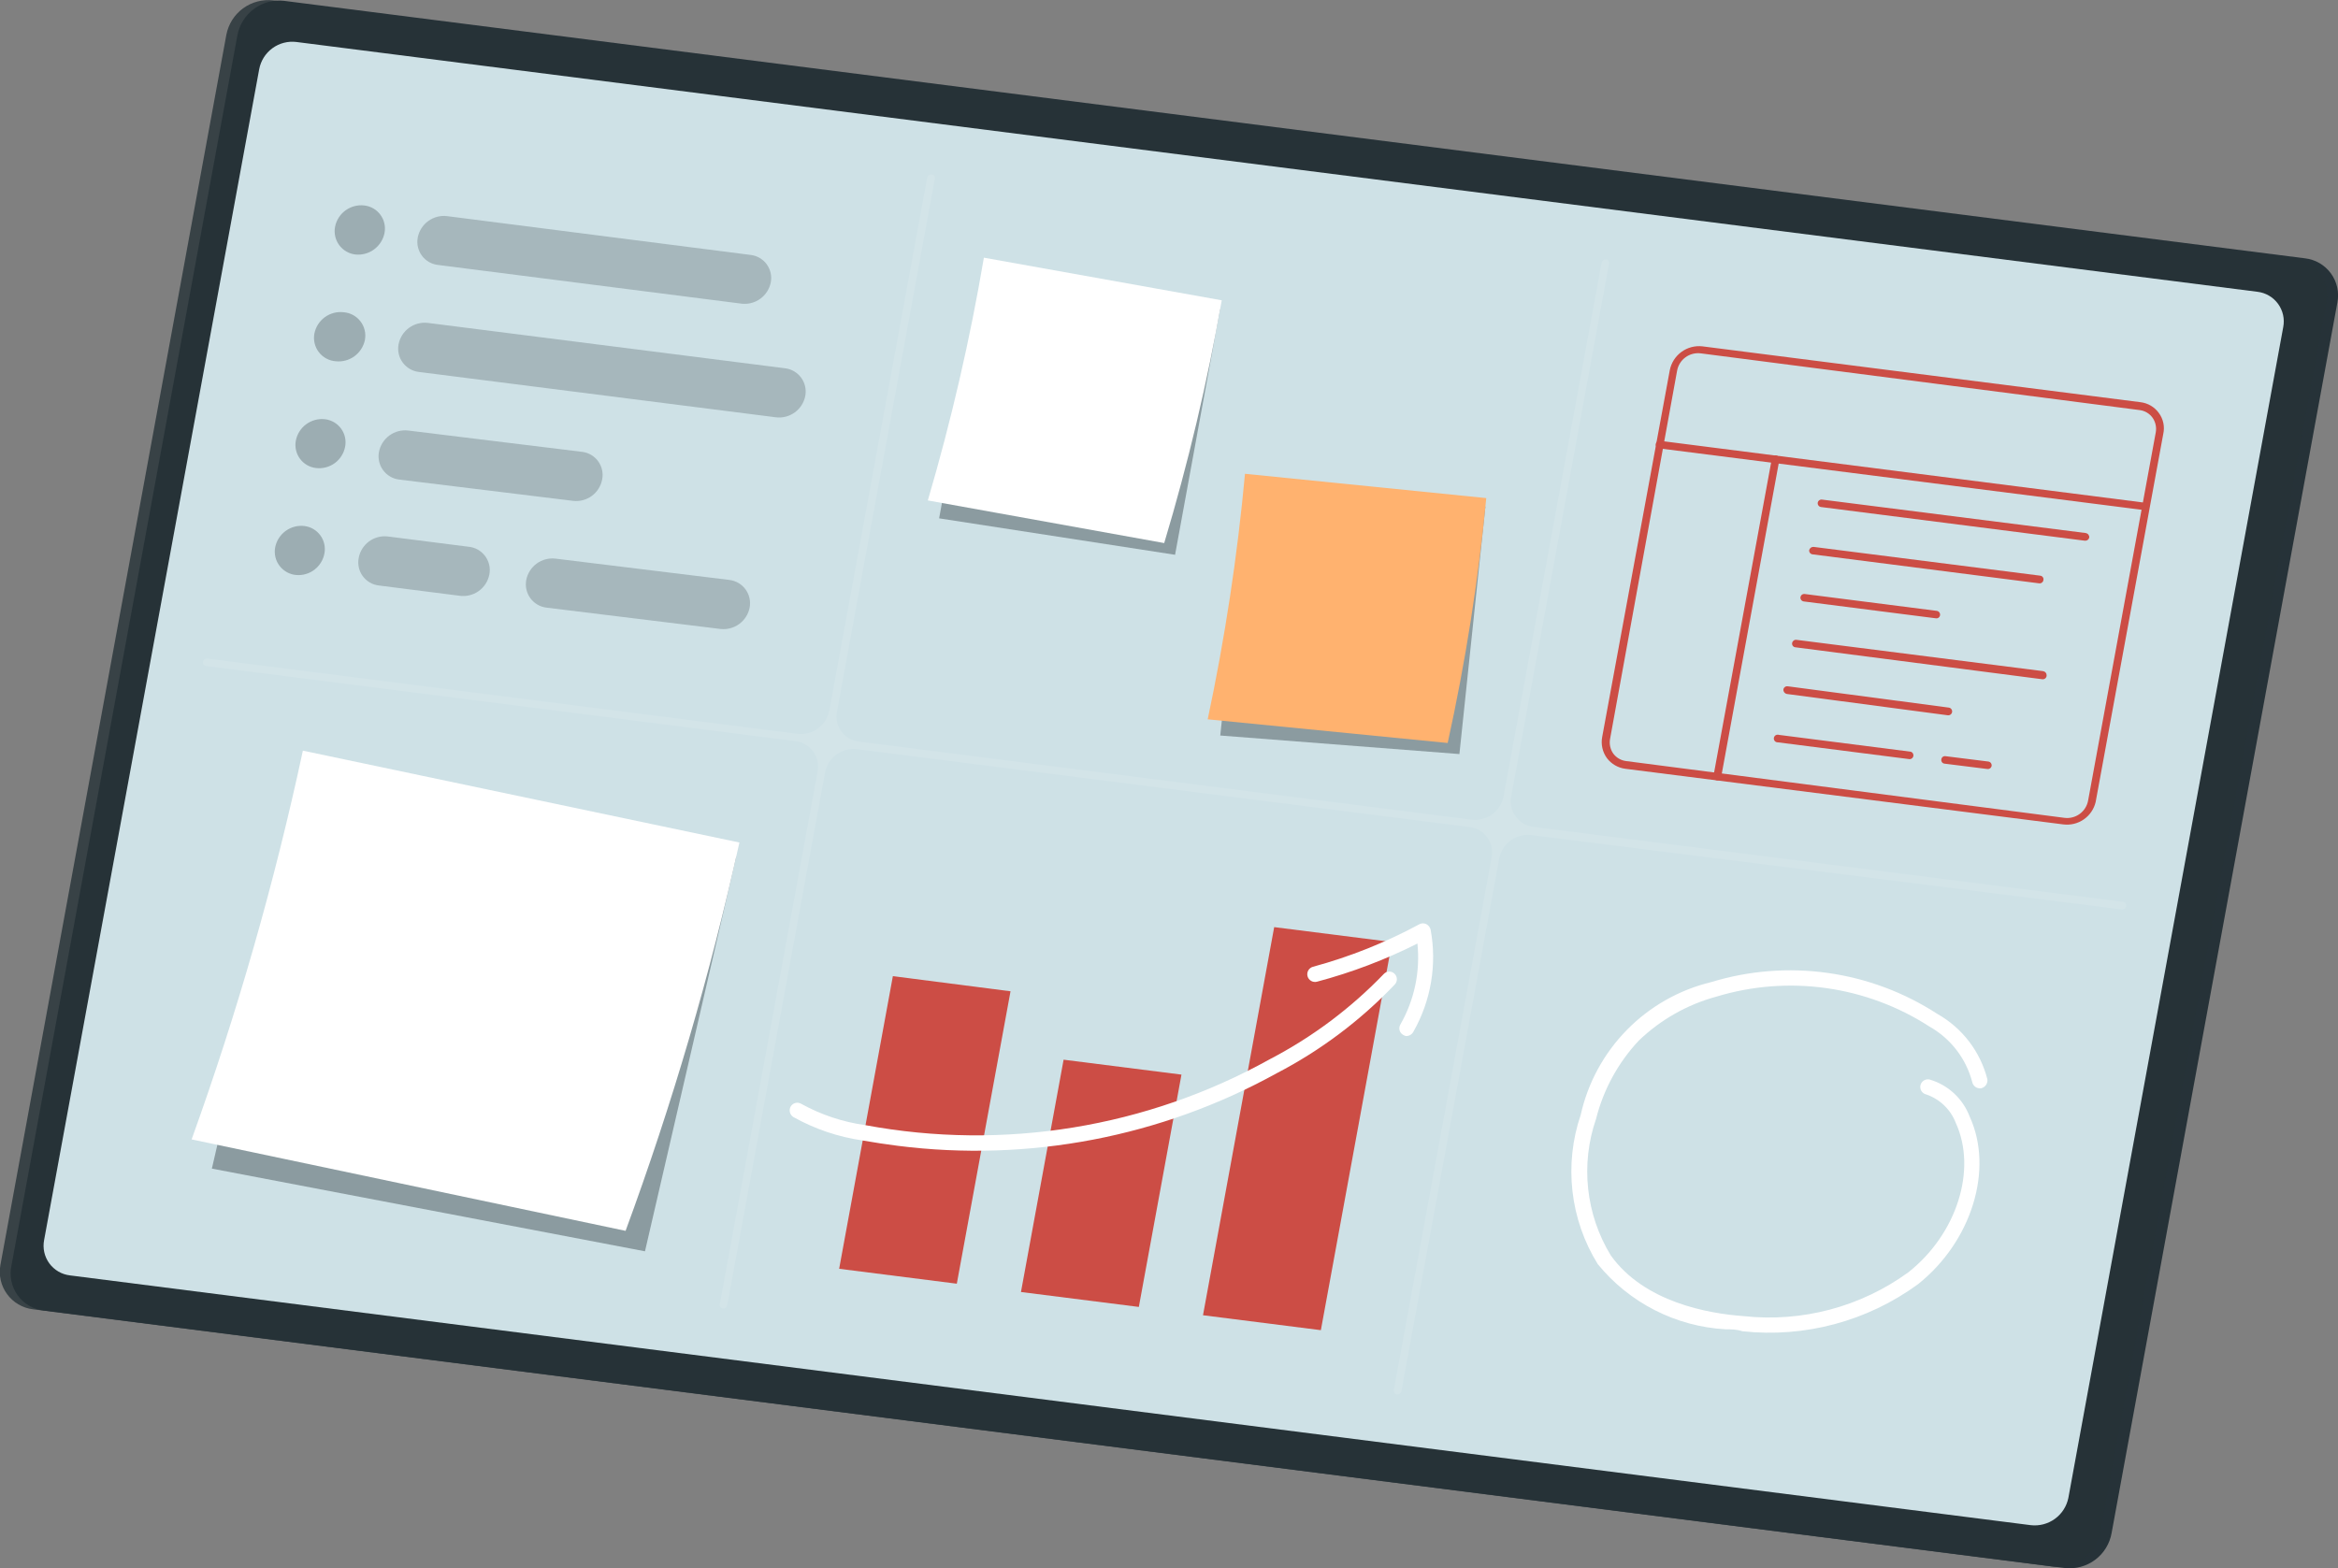 <?xml version="1.0" encoding="UTF-8"?> <svg xmlns="http://www.w3.org/2000/svg" width="2048" height="1374" viewBox="0 0 2048 1374" fill="none"><rect x="0" y="0" width="2048" height="1374" fill="#808080" stroke="none"/> <g clip-path="url(#clip0_124_2)"> <path d="M1808.64 1373.81L38.462 1148.24C33.892 1147.74 29.478 1146.29 25.508 1143.97C21.537 1141.65 18.101 1138.53 15.422 1134.79C12.744 1131.05 10.884 1126.79 9.963 1122.29C9.043 1117.78 9.084 1113.14 10.082 1108.65L207.993 30.811C209.768 21.57 214.965 13.338 222.546 7.764C230.127 2.19 239.533 -0.316 248.882 0.747L2019.06 226.323C2023.55 226.831 2027.89 228.265 2031.8 230.536C2035.71 232.807 2039.11 235.864 2041.77 239.515C2044.44 243.165 2046.32 247.33 2047.3 251.745C2048.27 256.16 2048.32 260.73 2047.44 265.164L1849.72 1343C1848.11 1352.42 1842.95 1360.86 1835.31 1366.59C1827.67 1372.32 1818.13 1374.9 1808.64 1373.81Z" fill="#263238"></path> <path opacity="0.8" d="M1799.12 1372.69L28.753 1147.12C24.284 1146.56 19.976 1145.09 16.094 1142.8C12.212 1140.52 8.839 1137.46 6.181 1133.82C3.523 1130.18 1.637 1126.04 0.638 1121.65C-0.36 1117.26 -0.451 1112.7 0.373 1108.27L198.284 30.438C200.06 21.16 205.285 12.9 212.907 7.322C220.529 1.743 229.981 -0.74 239.36 0.373L2009.54 225.95C2014.03 226.457 2018.37 227.892 2022.28 230.162C2026.19 232.433 2029.58 235.49 2032.25 239.141C2034.92 242.792 2036.8 246.956 2037.77 251.371C2038.75 255.786 2038.8 260.356 2037.92 264.791L1839.82 1342.63C1838.05 1351.83 1832.88 1360.04 1825.34 1365.61C1817.8 1371.18 1808.44 1373.71 1799.12 1372.69V1372.69Z" fill="#263238"></path> <path d="M61.241 1117.43C57.664 1117 54.214 1115.85 51.105 1114.03C47.996 1112.21 45.297 1109.77 43.176 1106.86C41.054 1103.95 39.557 1100.63 38.779 1097.12C38 1093.6 37.956 1089.96 38.649 1086.43L227.037 60.689C228.408 53.288 232.554 46.691 238.628 42.248C244.702 37.805 252.244 35.851 259.711 36.787L1977.42 255.641C1981 256.062 1984.45 257.218 1987.56 259.036C1990.67 260.854 1993.37 263.294 1995.49 266.205C1997.61 269.115 1999.11 272.433 1999.89 275.949C2000.67 279.465 2000.71 283.104 2000.02 286.639L1811.81 1312.38C1810.32 1319.75 1806.12 1326.3 1800.03 1330.72C1793.95 1335.15 1786.43 1337.13 1778.95 1336.28L61.241 1117.43Z" fill="#CEE1E6"></path> <path opacity="0.1" d="M1859.42 790.078L1342.43 724.347C1339.44 723.875 1336.58 722.808 1334.02 721.209C1331.45 719.61 1329.23 717.512 1327.49 715.039C1325.75 712.566 1324.52 709.769 1323.88 706.813C1323.24 703.857 1323.2 700.802 1323.76 697.831L1409.46 230.992C1409.57 230.572 1409.59 230.134 1409.51 229.706C1409.43 229.279 1409.27 228.874 1409.02 228.519C1408.77 228.163 1408.44 227.867 1408.07 227.649C1407.69 227.431 1407.28 227.297 1406.84 227.257C1405.94 227.194 1405.04 227.462 1404.32 228.012C1403.6 228.562 1403.1 229.356 1402.92 230.245L1317.04 697.831C1315.81 704.101 1312.27 709.679 1307.11 713.452C1301.95 717.225 1295.57 718.914 1289.22 718.185L751.873 649.653C748.871 649.254 745.983 648.241 743.39 646.676C740.796 645.111 738.554 643.028 736.802 640.557C735.05 638.086 733.826 635.28 733.206 632.315C732.587 629.35 732.586 626.289 733.202 623.323L818.902 156.484C818.981 156.053 818.97 155.61 818.87 155.183C818.77 154.756 818.583 154.354 818.32 154.003C818.056 153.652 817.723 153.36 817.342 153.144C816.96 152.928 816.537 152.794 816.101 152.75C815.222 152.678 814.346 152.92 813.628 153.433C812.911 153.946 812.398 154.696 812.18 155.551L726.481 622.39C725.296 628.695 721.768 634.318 716.607 638.128C711.447 641.939 705.035 643.654 698.662 642.93L181.667 577.013C180.781 576.9 179.885 577.126 179.158 577.645C178.432 578.165 177.927 578.939 177.746 579.814C177.666 580.231 177.67 580.661 177.759 581.076C177.848 581.492 178.019 581.886 178.263 582.234C178.506 582.583 178.818 582.879 179.178 583.104C179.538 583.33 179.94 583.481 180.36 583.549L697.541 649.466C700.521 649.916 703.379 650.962 705.945 652.542C708.51 654.121 710.731 656.202 712.474 658.661C714.217 661.119 715.447 663.903 716.089 666.847C716.731 669.792 716.773 672.835 716.212 675.796L630.513 1142.63C630.403 1143.05 630.385 1143.49 630.461 1143.92C630.538 1144.35 630.706 1144.75 630.955 1145.11C631.204 1145.46 631.527 1145.76 631.902 1145.98C632.277 1146.2 632.695 1146.33 633.127 1146.37C633.569 1146.45 634.023 1146.44 634.461 1146.34C634.899 1146.24 635.313 1146.06 635.679 1145.8C636.045 1145.54 636.354 1145.2 636.589 1144.82C636.824 1144.44 636.98 1144.01 637.048 1143.57L722.747 676.729C723.973 670.459 727.518 664.881 732.675 661.108C737.831 657.336 744.22 655.646 750.566 656.375L1287.91 724.721C1290.92 725.143 1293.81 726.178 1296.41 727.762C1299 729.347 1301.24 731.447 1302.99 733.932C1304.74 736.418 1305.96 739.236 1306.58 742.212C1307.2 745.189 1307.2 748.26 1306.58 751.237L1220.88 1218.08C1220.78 1218.94 1221.01 1219.81 1221.53 1220.51C1222.05 1221.21 1222.82 1221.67 1223.68 1221.81C1224.59 1221.87 1225.49 1221.61 1226.21 1221.06C1226.93 1220.51 1227.43 1219.71 1227.61 1218.82L1313.3 751.984C1314.53 745.713 1318.08 740.135 1323.23 736.363C1328.39 732.59 1334.78 730.9 1341.12 731.63L1858.49 796.801C1859.4 796.908 1860.32 796.656 1861.06 796.099C1861.79 795.542 1862.27 794.722 1862.41 793.813C1862.49 793.367 1862.48 792.909 1862.37 792.47C1862.25 792.031 1862.05 791.62 1861.77 791.266C1861.48 790.913 1861.13 790.624 1860.72 790.419C1860.32 790.214 1859.88 790.097 1859.42 790.078V790.078Z" fill="white"></path> <path opacity="0.4" d="M1068.72 270.953L861.098 244.437L822.636 454.14L1029.32 486.072L1068.72 270.953Z" fill="#263238"></path> <path d="M1019.8 475.802L812.74 438.455C833.274 368.584 849.67 297.564 861.844 225.763L1070.21 263.11C1057.61 334.939 1040.78 405.96 1019.8 475.802V475.802Z" fill="white"></path> <path opacity="0.4" d="M1301.17 443.87L1091.31 433.226L1068.9 644.424L1278.39 660.67L1301.17 443.87Z" fill="#263238"></path> <path d="M1268.12 650.96L1057.89 630.232C1072.99 559.23 1083.9 487.399 1090.56 415.113L1301.92 436.401C1294.97 508.534 1283.69 580.184 1268.12 650.96Z" fill="#FFB26F"></path> <path opacity="0.4" d="M644.89 750.677L263.445 687.187L185.588 1023.87L564.979 1096.32L644.89 750.677Z" fill="#263238"></path> <path d="M547.988 1078.4L167.851 998.288C207.92 887.061 240.48 773.271 265.312 657.683L647.69 738.166C622.18 853.699 588.869 967.37 547.988 1078.4V1078.4Z" fill="white"></path> <g style="mix-blend-mode:multiply" opacity="0.3"> <path d="M311.243 222.962C308.442 222.628 305.74 221.721 303.306 220.297C300.871 218.873 298.756 216.963 297.092 214.685C295.427 212.408 294.25 209.812 293.633 207.059C293.016 204.307 292.973 201.457 293.505 198.687C294.64 192.927 297.903 187.807 302.644 184.347C307.384 180.886 313.254 179.339 319.084 180.013C321.877 180.323 324.576 181.208 327.01 182.612C329.444 184.017 331.56 185.91 333.227 188.173C334.893 190.436 336.072 193.02 336.691 195.761C337.31 198.503 337.354 201.342 336.822 204.102C335.688 209.875 332.433 215.013 327.698 218.504C322.963 221.996 317.092 223.586 311.243 222.962V222.962Z" fill="#263238"></path> <path opacity="0.8" d="M649.93 266.098L383.498 232.112C380.722 231.779 378.044 230.876 375.631 229.462C373.219 228.047 371.125 226.151 369.478 223.89C367.831 221.63 366.668 219.054 366.06 216.325C365.453 213.595 365.414 210.769 365.947 208.023C367.082 202.264 370.345 197.144 375.086 193.684C379.826 190.223 385.696 188.676 391.526 189.35L657.399 223.336C660.211 223.643 662.928 224.533 665.377 225.949C667.826 227.365 669.952 229.276 671.621 231.56C673.29 233.845 674.465 236.452 675.07 239.215C675.675 241.979 675.697 244.838 675.136 247.611V247.611C673.964 253.265 670.74 258.284 666.084 261.698C661.429 265.113 655.674 266.68 649.93 266.098Z" fill="#263238"></path> <path d="M294.066 316.516C291.183 316.303 288.378 315.484 285.834 314.112C283.289 312.74 281.063 310.847 279.301 308.555C277.539 306.264 276.28 303.626 275.607 300.815C274.934 298.004 274.861 295.082 275.395 292.241V292.241C276.53 286.482 279.792 281.362 284.533 277.901C289.273 274.44 295.143 272.893 300.974 273.567V273.567C303.856 273.78 306.661 274.6 309.205 275.971C311.75 277.343 313.976 279.237 315.738 281.528C317.5 283.82 318.759 286.457 319.432 289.269C320.106 292.08 320.178 295.002 319.644 297.843V297.843C318.47 303.581 315.197 308.675 310.467 312.129C305.736 315.582 299.888 317.147 294.066 316.516V316.516Z" fill="#263238"></path> <path opacity="0.8" d="M679.804 365.628L366.695 325.853C363.911 325.496 361.23 324.572 358.817 323.138C356.404 321.704 354.31 319.79 352.665 317.515C351.021 315.24 349.86 312.652 349.254 309.911C348.649 307.17 348.611 304.334 349.144 301.578V301.578C350.279 295.819 353.542 290.699 358.283 287.238C363.023 283.777 368.893 282.23 374.723 282.904L687.833 322.679C690.617 323.036 693.298 323.96 695.711 325.394C698.124 326.828 700.217 328.742 701.862 331.017C703.507 333.292 704.668 335.88 705.273 338.621C705.879 341.362 705.917 344.198 705.383 346.955V346.955C704.248 352.714 700.986 357.833 696.245 361.294C691.505 364.755 685.634 366.302 679.804 365.628V365.628Z" fill="#263238"></path> <path d="M276.888 410.071C274.096 409.761 271.397 408.876 268.963 407.472C266.529 406.067 264.413 404.174 262.746 401.911C261.08 399.648 259.9 397.065 259.282 394.323C258.663 391.582 258.619 388.742 259.151 385.982V385.982C260.286 380.223 263.549 375.103 268.29 371.642C273.03 368.182 278.9 366.635 284.73 367.309V367.309C287.526 367.64 290.222 368.547 292.649 369.973C295.076 371.4 297.181 373.314 298.831 375.596C300.48 377.877 301.638 380.476 302.232 383.228C302.826 385.98 302.843 388.826 302.281 391.585V391.585C301.147 397.294 297.904 402.367 293.198 405.793C288.493 409.219 282.67 410.746 276.888 410.071Z" fill="#263238"></path> <path opacity="0.8" d="M502.058 438.829L349.517 420.155C346.733 419.798 344.052 418.873 341.639 417.439C339.226 416.005 337.132 414.092 335.488 411.817C333.843 409.542 332.682 406.954 332.076 404.213C331.471 401.472 331.434 398.636 331.967 395.879V395.879C333.102 390.12 336.364 385 341.105 381.54C345.845 378.079 351.715 376.532 357.546 377.206L509.899 395.879C512.695 396.21 515.391 397.117 517.818 398.544C520.245 399.97 522.35 401.885 524 404.166C525.649 406.448 526.807 409.047 527.401 411.799C527.995 414.551 528.012 417.396 527.45 420.155C526.357 425.899 523.131 431.017 518.421 434.481C513.711 437.944 507.866 439.498 502.058 438.829V438.829Z" fill="#263238"></path> <path opacity="0.8" d="M631.073 551.056L478.719 532.383C475.919 532.049 473.217 531.141 470.782 529.717C468.348 528.293 466.232 526.383 464.568 524.106C462.904 521.828 461.727 519.232 461.11 516.48C460.493 513.727 460.449 510.877 460.982 508.107V508.107C462.117 502.348 465.38 497.228 470.12 493.767C474.861 490.307 480.731 488.759 486.561 489.433L638.915 508.107C641.715 508.441 644.417 509.348 646.852 510.772C649.286 512.196 651.402 514.107 653.066 516.384C654.73 518.662 655.907 521.258 656.524 524.01C657.141 526.763 657.185 529.613 656.652 532.383V532.383C655.517 538.142 652.254 543.262 647.514 546.722C642.773 550.183 636.903 551.73 631.073 551.056V551.056Z" fill="#263238"></path> <path d="M259.711 503.812C256.828 503.599 254.024 502.78 251.479 501.408C248.935 500.036 246.709 498.143 244.947 495.851C243.184 493.56 241.925 490.922 241.252 488.111C240.579 485.3 240.507 482.378 241.04 479.537V479.537C242.175 473.778 245.438 468.658 250.178 465.197C254.919 461.736 260.789 460.189 266.619 460.863V460.863C269.396 461.197 272.073 462.099 274.486 463.514C276.898 464.928 278.993 466.825 280.64 469.085C282.286 471.345 283.45 473.921 284.057 476.651C284.665 479.381 284.703 482.207 284.17 484.952C283.128 490.555 280.057 495.577 275.544 499.057C271.032 502.537 265.394 504.23 259.711 503.812V503.812Z" fill="#263238"></path> <path opacity="0.8" d="M402.169 521.926L331.78 512.963C328.985 512.632 326.288 511.725 323.861 510.298C321.434 508.872 319.33 506.957 317.68 504.676C316.031 502.394 314.872 499.795 314.278 497.043C313.685 494.291 313.668 491.446 314.23 488.687V488.687C315.323 482.943 318.548 477.825 323.258 474.362C327.968 470.898 333.814 469.344 339.622 470.013L410.011 478.977C412.894 479.19 415.699 480.009 418.243 481.381C420.787 482.753 423.013 484.646 424.776 486.938C426.538 489.229 427.797 491.867 428.47 494.678C429.143 497.489 429.215 500.411 428.682 503.252V503.252C427.544 509.195 424.144 514.463 419.198 517.946C414.252 521.43 408.147 522.857 402.169 521.926V521.926Z" fill="#263238"></path> </g> <path d="M885.183 868.507L782.12 855.249L735.069 1111.64L838.132 1124.71L885.183 868.507Z" fill="#CC4D45"></path> <path d="M1034.92 941.52L931.673 928.449L894.331 1131.99L997.581 1145.06L1034.92 941.52Z" fill="#CC4D45"></path> <path d="M1219.39 825.371L1116.14 812.299L1053.78 1152.34L1157.03 1165.42L1219.39 825.371Z" fill="#CC4D45"></path> <path d="M786.414 1003.89C776.332 1002.58 766.063 1001.09 755.607 999.222C734.293 996.152 713.724 989.189 694.927 978.681C693.416 977.719 692.338 976.207 691.92 974.465C691.502 972.723 691.777 970.887 692.687 969.344C693.614 967.846 695.092 966.772 696.803 966.353C698.514 965.934 700.321 966.203 701.835 967.103C719.209 976.698 738.193 983.027 757.848 985.777C879.228 1008.39 1004.69 987.918 1112.59 927.889C1149.65 908.558 1183.33 883.331 1212.3 853.195C1212.9 852.574 1213.63 852.08 1214.43 851.743C1215.23 851.406 1216.09 851.233 1216.96 851.233C1217.83 851.233 1218.69 851.406 1219.49 851.743C1220.3 852.08 1221.02 852.574 1221.63 853.195C1222.26 853.819 1222.75 854.561 1223.09 855.378C1223.43 856.196 1223.61 857.071 1223.61 857.956C1223.61 858.841 1223.43 859.717 1223.09 860.534C1222.75 861.351 1222.26 862.094 1221.63 862.718C1191.67 894.138 1156.72 920.386 1118.19 940.4C1017.12 996.198 900.94 1018.43 786.414 1003.89V1003.89Z" fill="white"></path> <path d="M1231.71 907.721C1230.84 907.612 1230.01 907.291 1229.29 906.787C1228.49 906.378 1227.79 905.811 1227.23 905.121C1226.67 904.432 1226.25 903.634 1226 902.777C1225.76 901.92 1225.69 901.022 1225.81 900.138C1225.92 899.254 1226.22 898.403 1226.67 897.637C1238.95 876.129 1244.17 851.311 1241.61 826.678C1213.53 840.824 1184.06 852.025 1153.67 860.104C1151.94 860.574 1150.09 860.337 1148.53 859.444C1146.97 858.551 1145.83 857.075 1145.36 855.342C1144.89 853.608 1145.13 851.759 1146.02 850.201C1146.91 848.642 1148.39 847.503 1150.12 847.032C1182.58 838.227 1213.9 825.695 1243.48 809.685C1244.4 809.224 1245.43 808.984 1246.46 808.984C1247.5 808.984 1248.52 809.224 1249.45 809.685C1250.37 810.194 1251.18 810.887 1251.82 811.723C1252.47 812.558 1252.93 813.517 1253.18 814.54C1258.81 845.064 1253.53 876.596 1238.25 903.613C1237.67 904.856 1236.75 905.905 1235.59 906.634C1234.43 907.363 1233.08 907.74 1231.71 907.721V907.721Z" fill="white"></path> <path d="M1807.33 722.293L1423.65 673.555C1420.49 673.139 1417.44 672.1 1414.68 670.497C1411.93 668.894 1409.52 666.76 1407.59 664.218C1405.66 661.556 1404.3 658.523 1403.59 655.31C1402.88 652.097 1402.85 648.772 1403.48 645.545L1462.67 324.36C1463.94 317.925 1467.58 312.203 1472.87 308.329C1478.17 304.455 1484.72 302.712 1491.24 303.445L1874.92 352.37C1878.1 352.733 1881.16 353.75 1883.93 355.357C1886.69 356.964 1889.09 359.126 1890.98 361.707C1892.95 364.345 1894.33 367.383 1895.01 370.609C1895.68 373.835 1895.65 377.17 1894.9 380.38L1835.71 702.686C1834.24 708.884 1830.53 714.318 1825.29 717.939C1820.05 721.56 1813.65 723.111 1807.33 722.293V722.293ZM1489.93 309.608C1485.11 308.961 1480.23 310.218 1476.33 313.112C1472.42 316.006 1469.8 320.309 1469.02 325.106L1410.39 647.225C1409.95 649.48 1409.97 651.801 1410.45 654.048C1410.93 656.295 1411.87 658.421 1413.19 660.297C1414.55 662.103 1416.26 663.614 1418.21 664.738C1420.17 665.861 1422.34 666.574 1424.58 666.832L1808.08 716.504C1812.93 717.204 1817.85 715.971 1821.8 713.072C1825.75 710.173 1828.4 705.839 1829.18 701.005L1888.36 378.886C1888.77 376.66 1888.73 374.376 1888.25 372.165C1887.77 369.953 1886.86 367.859 1885.56 366.001C1884.23 364.153 1882.54 362.601 1880.58 361.444C1878.62 360.286 1876.44 359.549 1874.17 359.279L1489.93 309.608Z" fill="#CC4D45"></path> <path d="M1879.22 447.045L1453.71 392.891C1452.82 392.891 1451.96 392.537 1451.33 391.907C1450.7 391.277 1450.35 390.422 1450.35 389.53C1450.35 388.639 1450.7 387.784 1451.33 387.153C1451.96 386.523 1452.82 386.169 1453.71 386.169L1879.4 440.509C1879.84 440.553 1880.26 440.688 1880.64 440.903C1881.02 441.119 1881.36 441.412 1881.62 441.762C1881.88 442.113 1882.07 442.515 1882.17 442.942C1882.27 443.369 1882.28 443.812 1882.2 444.244C1882.12 444.988 1881.77 445.678 1881.22 446.19C1880.67 446.703 1879.96 447.006 1879.22 447.045V447.045Z" fill="#CC4D45"></path> <path d="M1503.75 683.639C1503.3 683.571 1502.88 683.415 1502.49 683.18C1502.11 682.945 1501.78 682.635 1501.52 682.27C1501.26 681.904 1501.07 681.49 1500.97 681.051C1500.87 680.613 1500.87 680.159 1500.95 679.717L1552.1 401.668C1552.17 401.248 1552.32 400.846 1552.55 400.486C1552.77 400.126 1553.07 399.814 1553.42 399.57C1553.77 399.327 1554.16 399.155 1554.58 399.066C1554.99 398.978 1555.42 398.973 1555.84 399.054C1556.28 399.122 1556.71 399.278 1557.09 399.513C1557.47 399.748 1557.81 400.057 1558.07 400.423C1558.33 400.789 1558.51 401.203 1558.61 401.641C1558.71 402.079 1558.72 402.533 1558.64 402.975L1507.67 680.838C1507.6 681.282 1507.44 681.708 1507.21 682.091C1506.97 682.474 1506.66 682.805 1506.3 683.067C1505.93 683.328 1505.52 683.513 1505.08 683.611C1504.64 683.709 1504.19 683.719 1503.75 683.639Z" fill="#CC4D45"></path> <path d="M1826.38 473.748L1595.23 444.244C1594.79 444.197 1594.36 444.063 1593.97 443.85C1593.58 443.637 1593.24 443.348 1592.96 443C1592.68 442.653 1592.48 442.254 1592.35 441.826C1592.23 441.398 1592.19 440.951 1592.25 440.509C1592.38 439.649 1592.85 438.877 1593.55 438.354C1594.24 437.832 1595.12 437.6 1595.98 437.708L1827.12 467.025C1828.01 467.205 1828.81 467.701 1829.36 468.423C1829.91 469.145 1830.18 470.042 1830.11 470.947C1829.93 471.787 1829.46 472.533 1828.77 473.048C1828.08 473.563 1827.23 473.812 1826.38 473.748Z" fill="#CC4D45"></path> <path d="M1786.24 511.095L1587.77 485.699C1587.32 485.653 1586.89 485.519 1586.5 485.305C1586.11 485.092 1585.77 484.803 1585.49 484.456C1585.21 484.108 1585.01 483.709 1584.88 483.282C1584.76 482.854 1584.73 482.406 1584.78 481.964C1585 481.11 1585.51 480.359 1586.23 479.847C1586.94 479.334 1587.82 479.092 1588.7 479.163L1787.17 504.373C1787.61 504.417 1788.03 504.551 1788.41 504.767C1788.79 504.983 1789.12 505.275 1789.39 505.626C1789.65 505.977 1789.84 506.379 1789.94 506.806C1790.04 507.233 1790.05 507.676 1789.97 508.107C1789.92 508.55 1789.79 508.979 1789.58 509.369C1789.36 509.759 1789.07 510.103 1788.73 510.381C1788.38 510.659 1787.98 510.865 1787.55 510.988C1787.12 511.11 1786.68 511.147 1786.24 511.095V511.095Z" fill="#CC4D45"></path> <path d="M1695.68 541.719L1580.11 526.967C1579.67 526.921 1579.24 526.787 1578.85 526.574C1578.46 526.36 1578.11 526.072 1577.84 525.724C1577.56 525.377 1577.35 524.978 1577.23 524.55C1577.11 524.122 1577.07 523.674 1577.12 523.233C1577.26 522.373 1577.73 521.601 1578.42 521.078C1579.12 520.556 1579.99 520.324 1580.86 520.432L1696.43 535.184C1696.87 535.23 1697.3 535.364 1697.69 535.577C1698.08 535.791 1698.42 536.079 1698.7 536.427C1698.98 536.774 1699.19 537.173 1699.31 537.601C1699.43 538.029 1699.47 538.477 1699.42 538.919C1699.37 539.355 1699.24 539.777 1699.02 540.159C1698.81 540.541 1698.51 540.874 1698.16 541.137C1697.81 541.401 1697.41 541.588 1696.98 541.688C1696.56 541.789 1696.11 541.799 1695.68 541.719V541.719Z" fill="#CC4D45"></path> <path d="M1706.14 626.684L1565.17 608.011C1564.28 607.831 1563.49 607.335 1562.94 606.613C1562.39 605.891 1562.12 604.994 1562.19 604.089C1562.32 603.229 1562.79 602.457 1563.49 601.934C1564.18 601.412 1565.06 601.18 1565.92 601.288L1707.07 619.962C1707.96 620.085 1708.77 620.558 1709.31 621.276C1709.85 621.994 1710.09 622.898 1709.97 623.79C1709.84 624.681 1709.37 625.487 1708.65 626.03C1707.93 626.572 1707.03 626.808 1706.14 626.684V626.684Z" fill="#CC4D45"></path> <path d="M1672.9 665.152L1557.33 650.4C1556.84 650.423 1556.34 650.337 1555.89 650.148C1555.43 649.959 1555.02 649.671 1554.69 649.305C1554.35 648.938 1554.1 648.503 1553.96 648.03C1553.81 647.557 1553.77 647.057 1553.84 646.567C1553.91 646.077 1554.09 645.608 1554.36 645.195C1554.64 644.781 1555 644.433 1555.42 644.175C1555.84 643.916 1556.32 643.755 1556.81 643.701C1557.3 643.647 1557.8 643.703 1558.27 643.864L1673.84 658.616C1674.58 658.87 1675.2 659.374 1675.61 660.041C1676.02 660.708 1676.18 661.496 1676.07 662.27C1675.96 663.043 1675.58 663.754 1675.01 664.28C1674.43 664.806 1673.68 665.115 1672.9 665.152Z" fill="#CC4D45"></path> <path d="M1740.68 673.742L1703.34 669.074C1702.9 669.029 1702.48 668.895 1702.1 668.679C1701.71 668.463 1701.38 668.171 1701.12 667.82C1700.85 667.469 1700.67 667.067 1700.57 666.64C1700.47 666.213 1700.46 665.77 1700.54 665.339C1700.58 664.902 1700.71 664.48 1700.93 664.098C1701.15 663.716 1701.44 663.383 1701.79 663.12C1702.14 662.857 1702.54 662.669 1702.97 662.569C1703.4 662.469 1703.84 662.458 1704.27 662.538L1741.61 667.206C1742.05 667.252 1742.48 667.386 1742.87 667.6C1743.26 667.813 1743.61 668.102 1743.89 668.449C1744.16 668.797 1744.37 669.196 1744.49 669.623C1744.61 670.051 1744.65 670.499 1744.6 670.941C1744.53 671.385 1744.38 671.811 1744.14 672.194C1743.91 672.577 1743.6 672.908 1743.23 673.169C1742.86 673.431 1742.45 673.616 1742.01 673.714C1741.57 673.812 1741.12 673.822 1740.68 673.742V673.742Z" fill="#CC4D45"></path> <path d="M1789.04 595.126L1572.64 567.115C1572.21 567.071 1571.78 566.937 1571.4 566.721C1571.02 566.505 1570.69 566.213 1570.42 565.862C1570.16 565.511 1569.97 565.109 1569.87 564.682C1569.77 564.255 1569.76 563.812 1569.84 563.381C1569.98 562.521 1570.45 561.749 1571.14 561.226C1571.84 560.704 1572.71 560.472 1573.57 560.58L1789.78 588.03C1790.67 588.209 1791.47 588.706 1792.02 589.428C1792.57 590.149 1792.83 591.046 1792.77 591.951C1792.75 592.41 1792.63 592.859 1792.43 593.271C1792.22 593.683 1791.94 594.049 1791.59 594.347C1791.24 594.644 1790.83 594.867 1790.39 595.001C1789.95 595.135 1789.49 595.177 1789.04 595.126V595.126Z" fill="#CC4D45"></path> <path d="M1511.59 1164.67C1489.97 1163.46 1468.84 1157.75 1449.55 1147.91C1430.26 1138.07 1413.24 1124.32 1399.56 1107.53C1387.58 1088.19 1380.02 1066.45 1377.44 1043.85C1374.86 1021.25 1377.31 998.353 1384.63 976.814C1390.9 948.681 1404.93 922.87 1425.13 902.307C1445.33 881.745 1470.88 867.254 1498.89 860.477C1531.94 850.374 1566.8 847.628 1601.02 852.435C1635.25 857.242 1668 869.484 1696.99 888.301C1707.8 894.389 1717.26 902.61 1724.81 912.464C1732.35 922.318 1737.81 933.601 1740.87 945.629C1741.1 947.375 1740.67 949.145 1739.67 950.595C1738.67 952.044 1737.17 953.07 1735.45 953.472C1733.7 953.749 1731.91 953.341 1730.45 952.333C1728.99 951.325 1727.97 949.793 1727.61 948.056C1724.95 937.876 1720.27 928.333 1713.86 919.994C1707.45 911.654 1699.42 904.687 1690.27 899.505C1662.93 881.81 1632.06 870.287 1599.82 865.74C1567.57 861.193 1534.72 863.73 1503.56 873.175C1477.96 880.132 1454.52 893.426 1435.41 911.83C1417.36 931.138 1404.51 954.721 1398.07 980.362C1391.29 1000 1388.93 1020.9 1391.16 1041.56C1393.38 1062.22 1400.14 1082.13 1410.95 1099.87C1440.27 1140.95 1496.28 1150.85 1527.08 1153.09C1578.43 1158.75 1630.03 1145.03 1671.78 1114.62C1714.17 1081.01 1731.9 1024.8 1713.23 983.91C1711.01 978.087 1707.53 972.826 1703.05 968.501C1698.56 964.176 1693.18 960.893 1687.28 958.887C1685.55 958.486 1684.05 957.417 1683.1 955.912C1682.16 954.408 1681.85 952.59 1682.24 950.857C1682.64 949.126 1683.71 947.624 1685.21 946.68C1686.72 945.735 1688.53 945.424 1690.27 945.815C1698.23 948.143 1705.55 952.289 1711.64 957.927C1717.73 963.566 1722.43 970.543 1725.37 978.308C1746.65 1024.62 1727.05 1087.73 1680.19 1125.08C1635.79 1157.59 1580.85 1172.31 1526.15 1166.35C1521.3 1164.67 1516.44 1164.67 1511.59 1164.67Z" fill="white"></path> </g> <defs> <clipPath id="clip0_124_2"> <rect width="2048" height="1374" fill="white"></rect> </clipPath> </defs> </svg> 